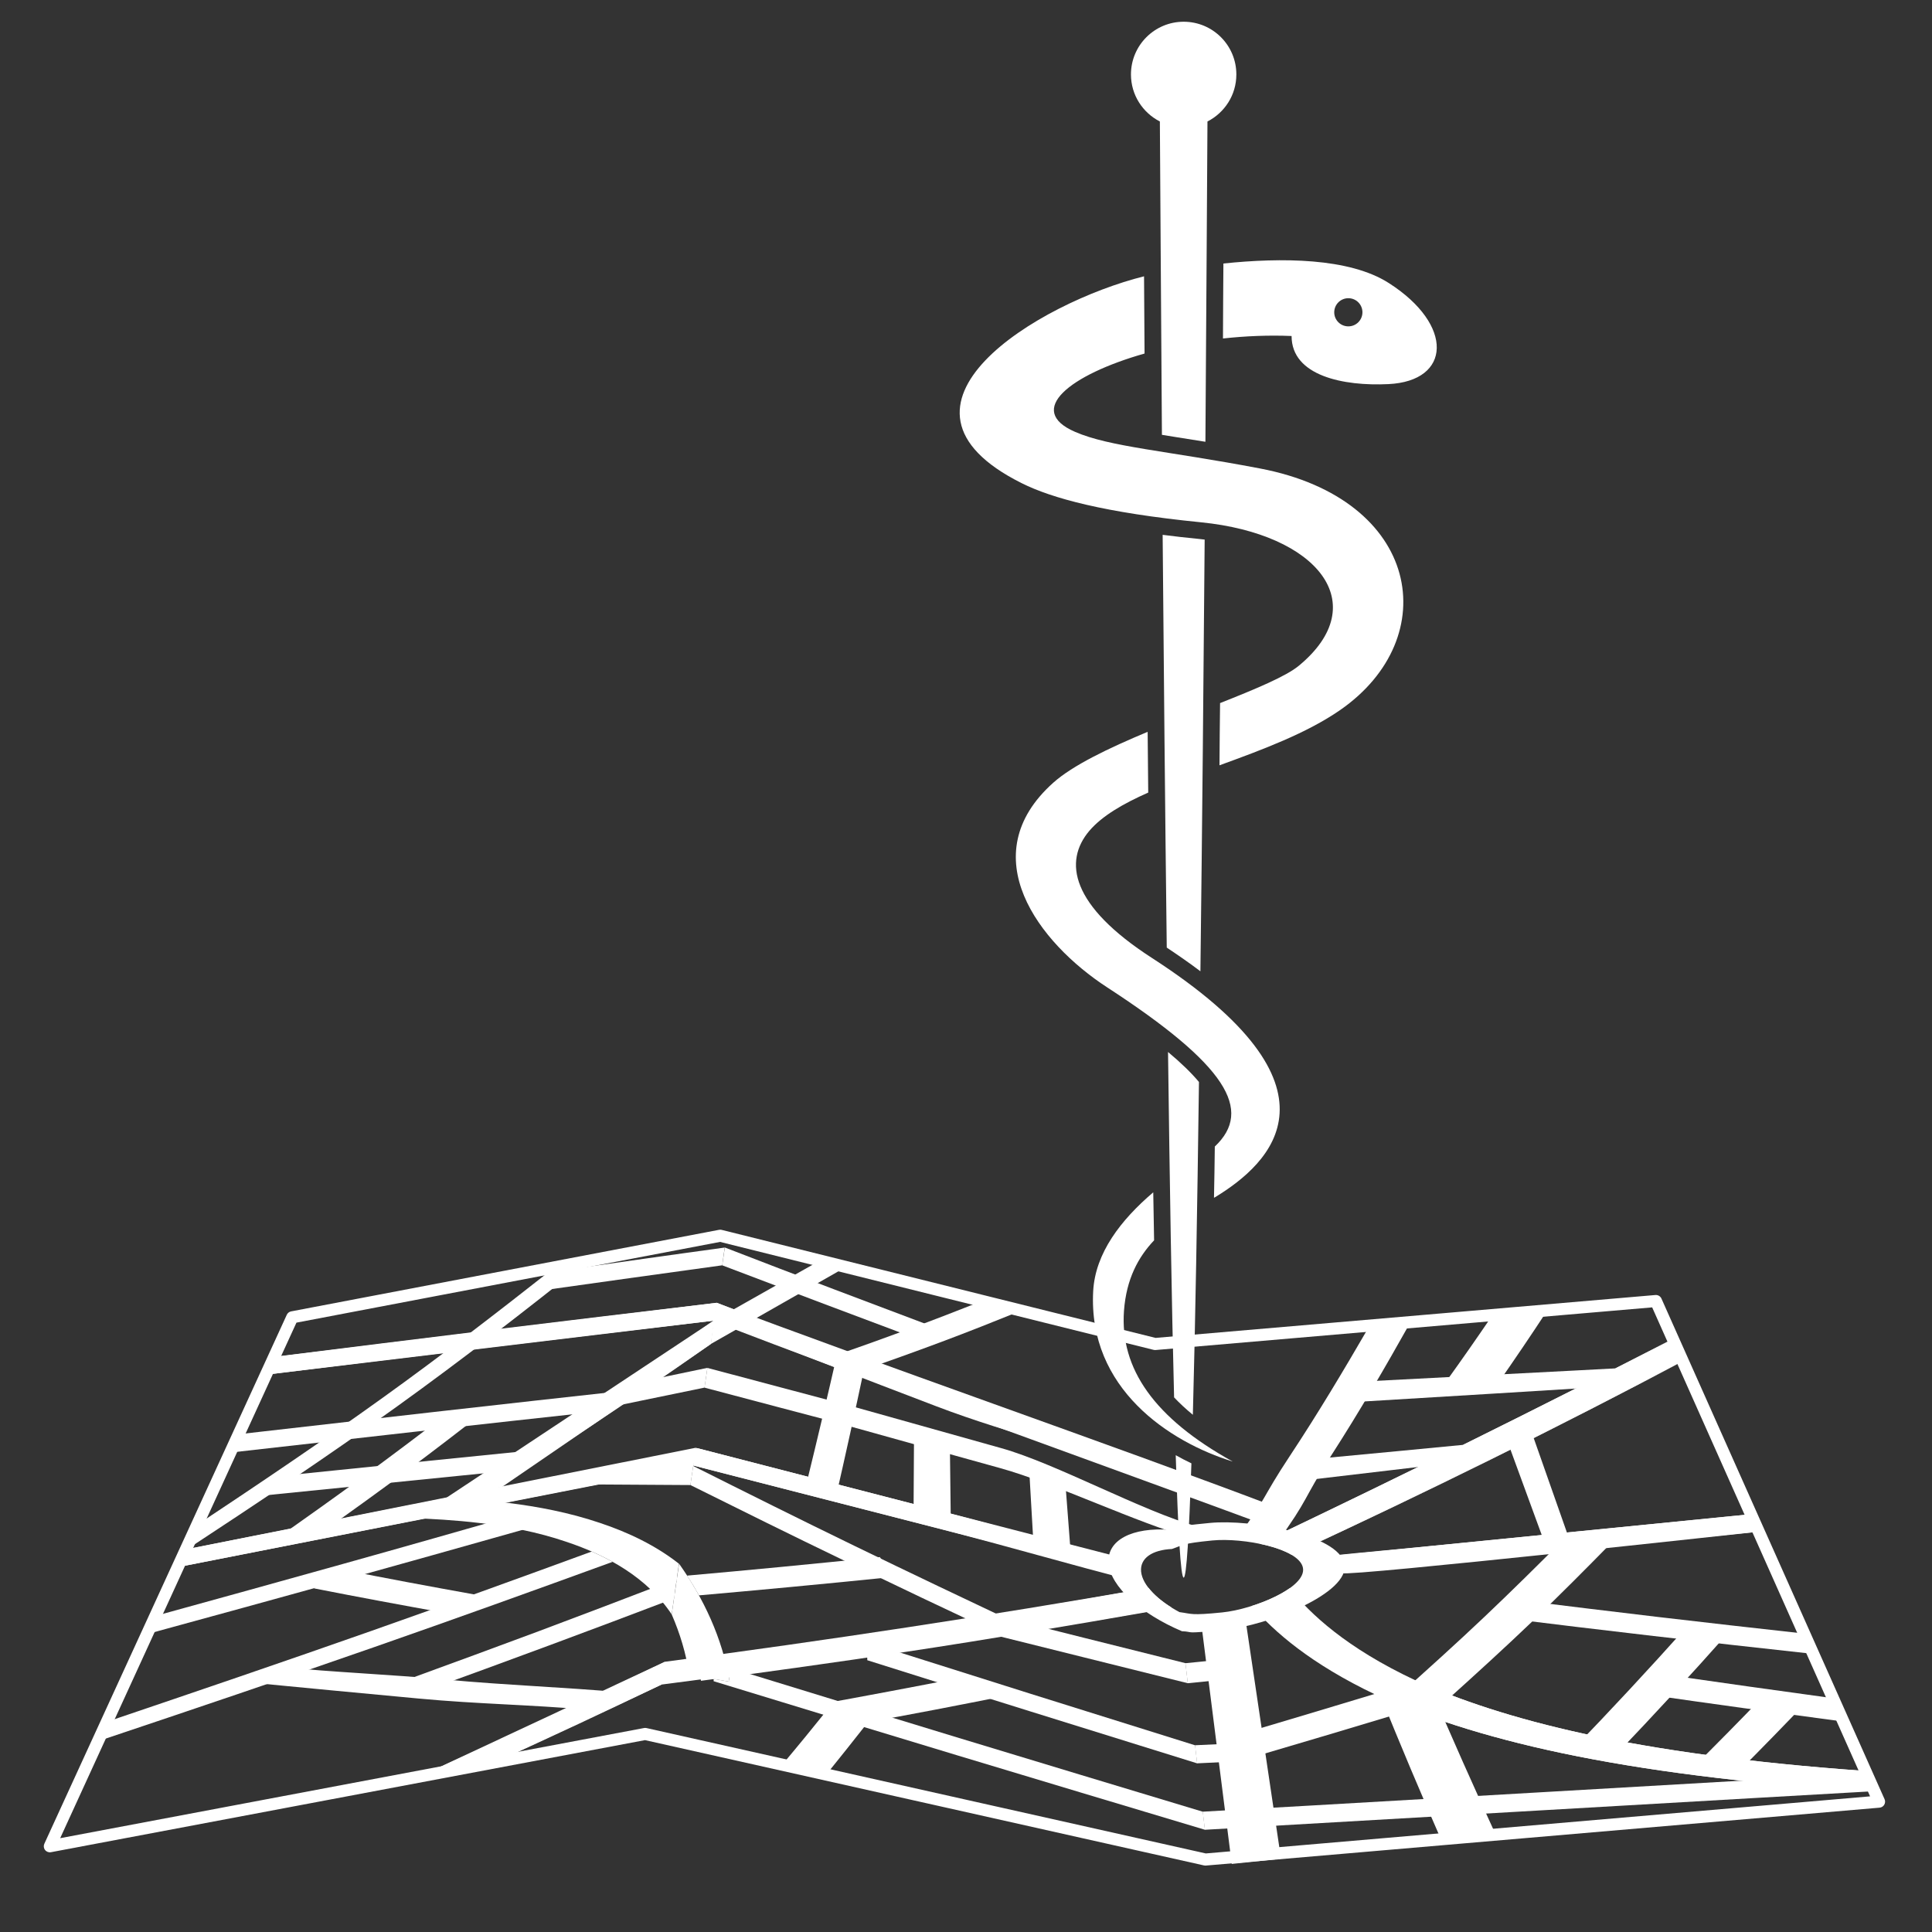 <svg xmlns="http://www.w3.org/2000/svg" xmlns:xlink="http://www.w3.org/1999/xlink" id="Layer_1" x="0px" y="0px" viewBox="0 0 799.99 799.99" style="enable-background:new 0 0 799.99 799.99;" xml:space="preserve"><rect x="0" y="0" width="799.99" height="799.99" fill="#333333" stroke="none"/><style type="text/css">	.st0{fill:#FFFFFF;}	.st1{fill-rule:evenodd;clip-rule:evenodd;fill:#FFFFFF;}</style><g>	<g>		<path class="st0" d="M499.12,772.49c-0.18,0-0.37-0.02-0.55-0.06l-231.49-51.89L21.09,766.95c-0.92,0.17-1.86-0.18-2.43-0.92   c-0.58-0.74-0.69-1.73-0.3-2.58l100.39-219.03c0.34-0.74,1.01-1.26,1.8-1.41l177.21-33.78c0.35-0.07,0.72-0.06,1.07,0.03   l179.65,44.73l206.98-17.76c1.06-0.09,2.06,0.5,2.5,1.47L780.35,745c0.33,0.74,0.28,1.59-0.13,2.29c-0.41,0.7-1.13,1.15-1.94,1.22   l-278.94,23.97C499.26,772.48,499.19,772.49,499.12,772.49z M267.12,715.48c0.18,0,0.37,0.02,0.55,0.06l231.62,51.92l275.06-23.64   l-90.23-202.47L478.5,559.01c-0.27,0.02-0.55,0-0.82-0.07l-179.52-44.7l-175.41,33.43L24.92,761.14l241.75-45.61   C266.81,715.5,266.97,715.48,267.12,715.48z"></path>	</g>	<g>		<path class="st1" d="M275.26,688.13c-16.09,7.77-32.44,15.58-48.98,23.32c-16.67,7.8-33.64,15.55-50.74,23.29   c9.8-1.65,19.62-3.33,29.45-4.98c11.7-5.35,23.39-10.71,34.88-16.08c11.42-5.33,22.77-10.76,34.08-16.16   C274.4,694.39,274.84,691.24,275.26,688.13z"></path>	</g>	<g>		<path class="st1" d="M288.11,599.48c-35.24,7-70.48,14.04-105.69,21.06c-35.21,7.01-70.45,14.03-105.66,21.06   c-1.13,2.45-2.23,4.9-3.33,7.35c35.6-7.03,71.19-14.04,106.79-21.06c35.6-7.01,71.22-14.06,106.85-21.06   C287.37,604.41,287.76,601.93,288.11,599.48z"></path>	</g>	<g>		<path class="st1" d="M287.05,607.01c-10-0.03-19.92-0.11-29.75-0.16c-3.38,2.64-6.74,5.24-10.09,7.83   c12.77,0.08,25.68,0.19,38.68,0.24C286.27,612.31,286.66,609.65,287.05,607.01z"></path>	</g>	<g>		<path class="st1" d="M244.46,708.03c3.71-2.61,10.03-4.6,13.74-7.23c-25.83-2.26-48.49-3-73.34-5.3   c-24.34-2.25-45.69-2.97-69.05-5.29c-3.95,2.64-10.48,3.69-14.46,6.27c23.51,2.29,47.53,4.56,71.99,6.84   C198.25,705.65,218.48,705.77,244.46,708.03z"></path>	</g>	<g>		<path class="st1" d="M169.51,695.16c1.54,1.92,3.12,3.78,4.69,5.64c17.87-6.47,35.57-12.94,53.14-19.46   c17.38-6.45,34.62-12.94,51.75-19.46c0.09-0.64,0.21-1.28,0.3-1.94c-1.43-1.44-2.79-2.88-4.16-4.31   c-17.22,6.6-34.63,13.25-52.16,19.81C205.39,682.05,187.5,688.58,169.51,695.16z"></path>	</g>	<g>		<path class="st1" d="M60.88,676.63c26.57-7.24,53-14.51,79.24-21.78c26.07-7.22,51.98-14.54,77.75-21.8   c0-2.32,0.03-4.66,0.06-6.98c-25.21,7.19-50.55,14.43-76.09,21.56c-25.7,7.18-51.57,14.35-77.57,21.51   C63.14,671.65,62.01,674.13,60.88,676.63z"></path>	</g>	<g>		<path class="st1" d="M185.81,668.14c3.68-2.58,7.39-5.19,11.07-7.83c-9.53-1.73-18.98-3.44-28.26-5.19   c-9.18-1.73-18.29-3.49-27.22-5.24c-3.8,2.61-7.57,5.24-11.34,7.83c9,1.76,18.14,3.52,27.37,5.24   C166.75,664.68,176.22,666.43,185.81,668.14z"></path>	</g>	<g>		<path class="st1" d="M296.81,539.45c-31.53,3.75-62.7,7.46-93.49,11.23c-30.49,3.74-60.62,7.48-90.43,11.24   c-1.13,2.45-2.23,4.92-3.35,7.37c30.16-3.75,60.71-7.48,91.56-11.21c31.2-3.77,62.76-7.51,94.65-11.26   C296.1,544.37,296.46,541.93,296.81,539.45z"></path>	</g>	<g>		<path class="st1" d="M187.98,618.67c1.31,1.89,2.64,3.75,4.01,5.62c17.99-11.29,35.67-22.51,52.84-33.89   c16.94-11.22,33.37-22.58,49.52-33.89c0.48-3.27,0.95-6.58,1.43-9.88c-16.92,12.01-34.21,24.12-52.01,36.02   C225.64,594.77,207.01,606.67,187.98,618.67z"></path>	</g>	<g>		<path class="st1" d="M251.3,584.07c4.01-2.87,8.05-5.8,12.08-8.73c-28.14,3.09-56.05,6.2-83.66,9.32   c-27.37,3.09-54.51,6.18-81.35,9.27c-1.16,2.53-2.29,5.06-3.44,7.59c25.47-2.9,51.21-5.8,77.16-8.71   C198.28,589.87,224.64,586.97,251.3,584.07z"></path>	</g>	<g>		<path class="st1" d="M76.47,642.18c30.4-19.94,59.92-39.65,87.96-59.82c27.41-19.71,53.35-39.91,78.41-59.87   c-4.84,1.09-9.68,2.21-14.52,3.33c-22.47,17.68-45.58,35.52-69.8,52.92c-24.77,17.81-50.68,35.27-77.25,52.9   C79.68,635.15,78.07,638.67,76.47,642.18z"></path>	</g>	<g>		<path class="st1" d="M212.02,608.88c4.28-2.93,8.49-5.83,12.74-8.76c-18.02,1.81-35.92,3.61-53.71,5.43   c-17.66,1.8-35.24,3.59-52.67,5.38c-4.54,2.93-9.08,5.86-13.63,8.76c17.61-1.78,35.3-3.55,53.08-5.35   C175.81,612.52,193.86,610.69,212.02,608.88z"></path>	</g>	<g>		<path class="st1" d="M292.92,566.39c-12.53,2.61-25,5.22-37.5,7.83c-5.88,3.83-11.76,7.67-17.66,11.5   c9-1.86,17.99-3.73,26.99-5.59c9-1.86,17.99-3.7,26.99-5.56C292.12,571.82,292.51,569.11,292.92,566.39z"></path>	</g>	<g>		<path class="st1" d="M300.08,516.58c-11.13,1.54-22.24,3.06-33.28,4.63c-11.01,1.57-22,3.11-32.92,4.66   c-3.86,2.93-7.69,5.83-11.58,8.76c12.68-1.78,25.38-3.57,38.15-5.35c12.82-1.79,25.68-3.57,38.62-5.35   C299.37,521.51,299.72,519.06,300.08,516.58z"></path>	</g>	<g>		<path class="st1" d="M278.76,653.52c0.45,0.48,0.89,0.91,1.34,1.36c0.12-0.69,0.21-1.41,0.33-2.1   C279.86,653.02,279.3,653.28,278.76,653.52z"></path>	</g>	<g>		<path class="st1" d="M201.52,583.8c-5.64,0.64-11.25,1.25-16.83,1.86c-11.22,8.6-22.64,17.2-34.29,25.74   c-11.75,8.62-23.78,17.14-35.92,25.72c6.35-0.93,12.74-1.86,19.09-2.79c11.79-8.41,23.41-16.79,34.79-25.24   C179.62,600.74,190.62,592.21,201.52,583.8z"></path>	</g>	<g>		<path class="st1" d="M475.61,657.54c-32.23,5.74-65.67,11.54-100.35,16.89c-28.27,4.36-57.34,8.46-87.16,12.52   c0.85,2.95,1.57,5.96,2.16,9.02c29.01-3.89,57.32-7.83,84.88-11.99c35.1-5.31,68.95-11.07,101.57-16.78   C476.35,664,475.98,660.77,475.61,657.54L475.61,657.54z"></path>	</g>	<g>		<path class="st1" d="M471.65,647.86c-33.06-8.53-51.34-14.24-84.38-22.76c-33.04-8.53-66.1-17.06-99.15-25.61   c-0.37,2.46-0.72,4.91-1.06,7.34c33.36,8.58,66.75,17.17,100.12,25.72c33.36,8.55,51.96,14.29,85.35,22.85   C472.23,652.91,471.95,650.37,471.65,647.86z"></path>	</g>	<g>		<path class="st1" d="M415.15,677.39c2.68-1.35,5.41-2.7,8.07-4.11c-23.46-11.09-46.67-22.14-69.51-33.23   c-22.56-10.96-44.8-22.05-66.68-33.03c-0.39,2.65-0.76,5.3-1.16,7.89c20.85,10.38,41.97,20.83,63.4,31.16   C370.91,656.49,392.92,666.96,415.15,677.39z"></path>	</g>	<g>		<path class="st1" d="M481.77,610.5c-31.61-11.89-62.95-23.76-93.87-35.63c-30.69-11.78-61.06-23.62-91.09-35.41   c-0.37,2.46-0.72,4.91-1.06,7.37c30.36,11.81,61.04,23.7,92.07,35.52c31.26,11.91,62.36,18.74,94.26,30.66   C481.79,610.5,482.07,613.01,481.77,610.5z"></path>	</g>	<g>		<path class="st1" d="M344.79,561.65c3.54,2.15,7.08,4.28,10.64,6.4c11.66-4.11,23.13-8.2,34.34-12.39   c10.99-4.11,21.75-8.39,32.28-12.64c-5.16-1.43-10.3-2.87-15.43-4.3c-9.81,3.86-19.82,7.77-30.03,11.53   C366.2,554.08,355.57,557.89,344.79,561.65z"></path>	</g>	<g>		<path class="st1" d="M334.08,613.75c3.96,2.26,7.91,4.53,11.89,6.79c4.07-17.8,8.01-35.66,11.8-53.51   c-3.7-2.23-7.38-4.5-11.04-6.73C342.66,578.12,338.43,595.98,334.08,613.75z"></path>	</g>	<g>		<path class="st1" d="M354.6,591.18c-0.23-2.87-0.44-5.71-0.65-8.55c-10.18-2.7-20.38-5.41-30.54-8.11   c-10.16-2.7-20.34-5.41-30.5-8.11c-0.42,2.7-0.81,5.44-1.2,8.17c10.46,2.79,20.94,5.54,31.42,8.31   C333.59,585.63,344.12,588.39,354.6,591.18z"></path>	</g>	<g>		<path class="st1" d="M495.77,632.09c-22.77-6.32-58.55-26.13-81.24-32.47c-22.68-6.33-45.35-12.72-68-19.07   c-0.72,2.62-1.48,5.27-2.24,7.92c23.18,6.46,46.39,12.95,69.62,19.37c23.2,6.41,56.63,22.73,79.95,29.16   C493.51,634.16,496.12,634.96,495.77,632.09z"></path>	</g>	<g>		<path class="st1" d="M378.27,628.05c5.14,0.83,10.3,1.63,15.43,2.48c-0.14-10.43-0.25-20.86-0.37-31.3   c-4.95-0.52-9.93-1.02-14.88-1.55C378.39,607.79,378.32,617.92,378.27,628.05z"></path>	</g>	<g>		<path class="st1" d="M427.97,639.97c5.11,0.8,10.23,1.66,15.34,2.48c-0.81-10.49-1.62-21-2.41-31.52   c-4.91-0.5-9.79-0.99-14.69-1.52C426.79,619.63,427.37,629.79,427.97,639.97z"></path>	</g>	<g>		<path class="st1" d="M381.72,555.13c3.05-1.35,6.11-2.73,9.12-4.08c-15.27-5.77-30.53-11.51-45.67-17.25   c-15.09-5.72-30.13-11.48-45.05-17.25c-0.35,2.46-0.72,4.91-1.06,7.39c13.61,5.19,27.33,10.39,41.07,15.57   C353.94,544.72,367.77,549.92,381.72,555.13z"></path>	</g>	<g>		<path class="st1" d="M494.86,722.68c-22.91-7.15-45.72-14.28-68.42-21.42c-22.61-7.11-45.16-14.24-67.61-21.36   c0.09,2.54,0.21,5.05,0.3,7.56c22.54,7.12,45.18,14.23,67.89,21.31c22.79,7.11,45.7,14.24,68.7,21.39   C495.44,727.67,495.14,725.16,494.86,722.68z"></path>	</g>	<g>		<path class="st1" d="M336.6,706.2c6.52,2.48,13.07,4.99,19.64,7.48c10.46-1.88,20.83-3.81,31.1-5.77   c10.16-1.94,20.2-3.95,30.17-5.91c-6.43-2.48-12.84-4.97-19.2-7.42c-10.04,1.99-20.18,3.93-30.4,5.85   C357.58,702.38,347.15,704.3,336.6,706.2z"></path>	</g>	<g>		<path class="st0" d="M281.19,647.48c10.09,14.32,17.89,30.63,20.94,48.88c-5.58-0.97-11.15-1.93-16.73-2.93   c-1.32-8.8-3.86-17.11-7.27-24.95C279.15,661.49,280.17,654.49,281.19,647.48z"></path>	</g>	<g>		<path class="st1" d="M280.1,654.87l0.01,0.02l0.21-1.48C280.25,653.9,280.18,654.39,280.1,654.87L280.1,654.87z M289.42,660.6   c12.75-1.13,25.42-2.28,37.91-3.46c14.21-1.34,28.3-2.73,42.2-4.14c-1.76-2.73-3.49-5.49-5.21-8.25   c-13.61,1.38-27.35,2.78-41.26,4.11c-12.73,1.22-25.57,2.4-38.55,3.56C286.24,655.08,287.88,657.81,289.42,660.6z"></path>	</g>	<g>		<path class="st1" d="M341.74,735.29c5.83-7.2,11.57-14.43,17.24-21.64c-5.16-2.32-10.3-4.64-15.39-6.95   c-6.52,8.14-13.16,16.25-19.94,24.31C329.66,732.45,335.68,733.85,341.74,735.29z"></path>	</g>	<g>		<path class="st1" d="M490.88,688.68c-13.77-3.45-27.54-6.89-41.28-10.32c-13.77-3.44-27.51-6.9-41.28-10.38   c-0.67,2.57-1.34,5.13-2.01,7.7c14.25,3.56,28.53,7.12,42.76,10.65c14.23,3.53,28.5,7.09,42.78,10.65   C491.53,694.23,491.21,691.47,490.88,688.68z"></path>	</g>	<g>		<path class="st1" d="M498.06,750.19c-34.17-10.29-68.17-20.58-101.94-30.83c-31.9-9.68-63.64-19.46-95.21-29.15   c0.47,2.02,0.87,4.07,1.22,6.13c-2.2-0.38-4.41-0.76-6.61-1.15l-0.03,0.95c33.48,10.24,67.11,20.5,100.95,30.72   c33.97,10.26,68.14,20.5,102.5,30.8C498.66,755.19,498.36,752.68,498.06,750.19z"></path>	</g>	<g>		<path class="st1" d="M566.79,549.49c-10.28,17.71-20.98,35.67-32.72,53.41c-11.98,18.11-8.94,16.54-22.38,34.67   c5.65,0.42,11.33,0.84,16.98,1.27c13.56-18.63,10.57-17.54,22.54-36.14c11.74-18.24,22.41-36.64,32.62-54.83   C578.15,548.42,572.47,548.94,566.79,549.49z"></path>	</g>	<g>		<path class="st0" d="M586.16,695.81c17.56,7.94,40.39,15.73,70.16,22.18c30.3,6.57,67.89,11.84,114.2,15.18   c1.24,2.88,2.46,5.78,3.67,8.61c-51.93-3.27-93.83-8.78-127.38-15.85c-32.93-6.94-57.9-15.43-76.99-24.11"></path>	</g>	<g>		<path class="st1" d="M515.31,667.74c-6.09,0.38-12.12,1.54-18.24,1.78c4.32,34.09,8.65,68.17,12.97,102.28   c6.8-0.72,13.6-1.41,20.4-2.13C525.38,735.7,520.36,701.72,515.31,667.74z"></path>	</g>	<g>		<path class="st1" d="M725.55,626.94c-39.87,3.97-79.76,7.93-119.6,11.88c-39.86,3.96-25.9,2.43-65.73,6.38   c0.29,2.51,0.61,5.04,0.89,7.54c40.19-3.99,26.6-2.52,66.82-6.53c40.22-4.01,80.43-8.01,120.68-12.03   C727.59,631.8,726.6,629.37,725.55,626.94z"></path>	</g>	<g>		<path class="st0" d="M556.7,647.53c-2.46-12.11-38.64-18.59-55.73-16.92c-17.08,1.67-11.44,1.56-16.52,2.85c0,0,0-0.01,0-0.01   c-15.5-1.13-26.21,4.17-25.43,13.85c0.79,9.68,13.38,20.93,30.3,28.11c0,0.01,0,0.02,0,0.03c5.59,0.22-0.32,1.24,17.71-0.57   C525.07,673.06,559.16,659.64,556.7,647.53z M506.08,667.66c-13.12,1.32-12.42,0.57-17.65-0.12c0,0,0,0,0,0c0,0,0,0-0.01,0   c-0.01,0-0.02,0-0.03,0c0,0,0-0.01,0-0.01c-9.01-4.77-15.34-11.15-15.89-16.76c-0.54-5.61,4.66-9.01,12.82-9.38   c0-0.01,0-0.01,0-0.02c4.82-1.64,3.93-2.25,16.63-3.5c12.7-1.25,36.1,3.17,37.57,11.36C541,657.41,519.23,666.33,506.08,667.66z"></path>	</g>	<g>		<path class="st1" d="M519.01,729.03c-0.64-2.46-1.25-4.91-1.88-7.39c-7.47,0.32-14.87,0.7-22.31,1.02   c0.29,2.51,0.57,5.01,0.86,7.49C503.43,729.8,511.22,729.43,519.01,729.03z"></path>	</g>	<g>		<path class="st1" d="M578.76,702.31c6.86,0.5,13.72,1.02,20.59,1.49c12.13-10.94,24.04-21.78,35.46-32.72   c11.24-10.77,22.02-21.63,32.59-32.4c-6.58-0.55-13.09-1.07-19.63-1.64c-10.72,10.79-21.71,21.65-33.1,32.45   C603.11,680.45,591.05,691.32,578.76,702.31z"></path>	</g>	<g>		<path class="st1" d="M619.65,760.34c-4.69-10.22-9.34-20.46-13.89-30.71c-4.55-10.26-9.03-20.54-13.47-30.84   c-6.96,0.99-13.89,1.96-20.84,2.95c4.15,10.2,8.33,20.38,12.61,30.54c4.28,10.16,8.65,20.3,13.09,30.42   C604.64,761.91,612.14,761.14,619.65,760.34z"></path>	</g>	<g>		<path class="st1" d="M589.35,706.51c-1.05-3.4-2.11-6.82-3.16-10.22c-12.61,3.82-25.3,7.66-38.08,11.49   c-12.82,3.84-25.76,7.72-38.75,11.54c0.73,3.47,1.5,6.92,2.2,10.37c13.15-3.89,26.24-7.76,39.23-11.61   C563.73,714.23,576.56,710.35,589.35,706.51z"></path>	</g>	<g>		<path class="st1" d="M513.26,694.82c1.24-2.9,2.46-5.86,3.7-8.76c-8.71,0.89-17.43,1.76-26.11,2.63c0.32,2.75,0.64,5.53,0.96,8.29   C498.93,696.26,506.08,695.54,513.26,694.82z"></path>	</g>	<g>		<path class="st1" d="M560.79,572.24c0.93,2.7,1.85,5.43,2.81,8.14c17.87-1.07,35.75-2.16,53.62-3.25   c17.91-1.09,35.88-2.23,53.91-3.32c3.8-2.65,7.66-5.28,11.46-7.94c-20.4,1.12-40.82,2.16-61.16,3.22   C601.2,570.15,580.96,571.17,560.79,572.24z"></path>	</g>	<g>		<path class="st1" d="M598.48,572.49c7.15,0.27,14.33,0.52,21.51,0.74c7.15-10.27,14.11-20.52,20.78-30.72   c-7.63,0.72-15.23,1.44-22.82,2.13C611.66,553.9,605.19,563.18,598.48,572.49z"></path>	</g>	<g>		<path class="st1" d="M536.63,604.86c0.83,2.75,1.69,5.51,2.52,8.24c11.81-1.36,23.62-2.79,35.43-4.17   c11.78-1.37,23.59-2.78,35.4-4.19c4.18-2.68,8.36-5.36,12.51-8.06c-14.3,1.36-28.63,2.74-42.93,4.12   C565.26,602.17,550.93,603.52,536.63,604.86z"></path>	</g>	<g>		<path class="st1" d="M746.49,676.36c-20.11-2.23-40.06-4.48-59.81-6.8c-19.53-2.29-38.94-4.69-58.19-7.07   c-2.36,2.46-4.76,4.89-7.15,7.32c20.91,2.58,42.07,5.16,63.39,7.62c21.51,2.48,43.34,4.91,65.3,7.32   C748.85,681.95,747.67,679.17,746.49,676.36z"></path>	</g>	<g>		<path class="st1" d="M651.12,724.54c5.87,0.79,11.81,1.59,17.71,2.33c16.15-16.9,31.63-33.69,46.41-50.36   c-5.78-0.79-11.49-1.61-17.24-2.41C683.03,690.83,667.43,707.62,651.12,724.54z"></path>	</g>	<g>		<path class="st1" d="M757.75,703.01c-22.28-3.05-44.33-6.15-66.17-9.3c-3.1,2.68-6.19,5.31-9.32,7.96   c13.05,1.89,26.17,3.74,39.35,5.56c13.34,1.83,26.75,3.62,40.22,5.43C760.5,709.46,759.16,706.23,757.75,703.01z"></path>	</g>	<g>		<path class="st1" d="M700.11,732.83c6.29,0.57,12.54,1.14,18.86,1.69c10.44-10.49,20.62-20.91,30.51-31.31   c-6.16-0.6-12.35-1.14-18.48-1.76C720.98,711.89,710.67,722.34,700.11,732.83z"></path>	</g>	<g>		<polygon class="st1" points="624.51,597.69 638.91,637.01 649.23,635.74 634.17,592.92   "></polygon>	</g>	<g>		<path class="st1" d="M694.46,553.51l3.93,9.28c-53.42,28.35-108.01,55.28-163.61,81c-3.37-1.99-8.16-3.54-13.28-4.58   C580.47,611.12,638.12,582.55,694.46,553.51z"></path>	</g>	<g>		<path class="st1" d="M698.39,562.79c-5.55,2.95-11.12,5.88-16.7,8.8v-0.1C687.29,568.57,692.86,565.67,698.39,562.79   L698.39,562.79z M681.68,560.24v-0.17c4.27-2.19,8.52-4.37,12.78-6.57C690.22,555.75,685.97,557.99,681.68,560.24z M681.68,571.58   c-17.2,8.99-34.53,17.84-51.96,26.56v-0.11c17.69-8.87,35-17.75,51.96-26.55V571.58L681.68,571.58z M681.68,560.07v0.17   c-4,2.1-8.02,4.21-12.07,6.32l-0.71,0.04C673.17,564.43,677.43,562.25,681.68,560.07L681.68,560.07z M629.72,587.11   c8.05-4.08,16.01-8.17,23.9-12.24l-1.16,0.07c-7.56,3.82-15.14,7.63-22.74,11.43V587.11z M629.72,598.14   c-20.43,10.21-41.01,20.23-61.74,30.08v-0.14c10.5-4.97,20.88-9.94,31.14-14.93c10.33-5.02,20.53-10.07,30.6-15.12V598.14   L629.72,598.14z M629.72,586.38c-7.94,3.97-15.91,7.94-23.9,11.89l2.09-0.2c7.34-3.65,14.61-7.3,21.81-10.95V586.38L629.72,586.38   z M567.98,617.53c7.19-3.44,14.32-6.89,21.39-10.34l-2.19,0.26c-6.38,3.13-12.78,6.26-19.2,9.38V617.53z M567.98,628.22   c-7.05,3.35-14.12,6.68-21.21,9.99l-0.18-0.08c7.18-3.35,14.31-6.7,21.39-10.05V628.22L567.98,628.22z M567.98,616.83   c-11.55,5.62-23.15,11.21-34.81,16.79l0.53,0.13c11.56-5.42,22.99-10.82,34.28-16.23V616.83z"></path>	</g>	<g>		<g>			<path class="st1" d="M475.61,657.54c-66.64,11.59-133.41,21.75-200.3,30.55l-99.77,46.65l29.45-4.98l68.96-32.23    c69.72-8.96,140.05-19.47,211.12-31.93C481.09,663.13,477.82,660.36,475.61,657.54z"></path>		</g>		<g>			<polygon class="st1" points="487.02,655.42 487.02,655.42 487.11,656.21    "></polygon>		</g>	</g>	<g>		<polygon class="st1" points="77.62,641.42 73.44,648.94 287.04,607.02 288.94,599.7   "></polygon>	</g>	<g>		<polygon class="st1" points="288.94,599.7 287.08,606.83 460.53,651.34 461.61,644.27   "></polygon>	</g>	<g>		<path class="st1" d="M554.87,643.9l170.68-16.96l3.06,7.25c0,0-170.08,18.68-172.81,17.22   C553.07,649.95,549.03,644.48,554.87,643.9z"></path>	</g>	<g>		<path class="st0" d="M533.99,657.67c8.54,10.58,23.45,24.68,52.18,38.15c17.56,7.94,40.39,15.73,70.16,22.18   c30.3,6.57,67.89,11.84,114.2,15.18c1.24,2.88,2.46,5.78,3.67,8.61c-51.93-3.27-93.83-8.78-127.38-15.85   c-32.93-6.94-57.9-15.43-76.99-24.11c-27.13-12.88-42.31-26.2-51.46-36.85C524.16,663.13,529.93,660.55,533.99,657.67z"></path>	</g>	<g>		<polygon class="st1" points="184.67,620.29 295.45,546.88 294.35,556.51 207.88,615.7   "></polygon>	</g>	<g>		<polygon class="st1" points="341.99,520.58 295.45,546.88 294.33,556.51 352.34,523.47   "></polygon>	</g>	<g>		<polygon class="st1" points="296.81,539.45 112.9,561.92 109.54,569.29 295.74,546.83   "></polygon>	</g>	<g>		<path class="st1" d="M296.8,539.46c-0.51,2.51-1.02,5.02-1.53,7.53c61.67,23.99,169.95,62.7,232.9,86.01   c-0.39-2.83-1.77-7.04-2.17-9.86C464.58,599.82,358.23,562.78,296.8,539.46z"></path>	</g>	<g>		<path class="st1" d="M40.81,720.9c38.51-12.91,76.48-25.74,113.73-38.73c33.55-11.7,66.59-23.61,99.12-35.45   c-2.79-1.55-5.68-2.97-8.64-4.27c-29.99,10.98-60.45,22.02-91.34,32.9c-35.8,12.6-72.29,25.02-109.25,37.54   C43.22,715.55,42,718.24,40.81,720.9z"></path>	</g>	<g>		<path class="st1" d="M774.19,741.79c-0.64-2.46-1.28-4.94-1.91-7.42c-8.46,0.47-265.88,15.41-274.27,15.8   c0.32,2.51,0.61,5.01,0.89,7.49C507.61,757.19,765.41,742.23,774.19,741.79z"></path>	</g>	<g>		<path class="st0" d="M188.33,620.4c7.51,0.27,10.57,0.48,22.3,1.94c11.88,1.49,25.06,3.94,37.7,8.23   c11.79,3.91,23.19,9.37,32.8,16.93c-0.98,6.97-1.99,13.98-3,20.98c-10.03-15.12-26.51-24.39-43.85-30.14   c-11.73-3.99-24.05-6.29-35.18-7.64c-11.01-1.34-20.9-1.78-28-2.08C174.38,625.81,185.13,623.25,188.33,620.4z"></path>	</g></g><g>	<path class="st0" d="M575.08,117.21c-16.42-10.53-44.61-10.59-68.5-8.1c-0.07,9.68-0.15,20.07-0.18,31.05  c9.29-1.02,18.93-1.43,28.41-1.03c0,16.55,21.57,20.83,40.09,19.92C600.94,157.81,602.2,134.54,575.08,117.21z M558.31,135.14  c-3.23,0-5.84-2.61-5.84-5.82c0-3.23,2.61-5.84,5.84-5.84c3.24,0,5.84,2.61,5.84,5.84C564.14,132.53,561.54,135.14,558.31,135.14z   M476.98,396.66c-33.64-21.71-36.66-39.95-25.92-52.63c5.27-6.18,13.97-11.24,24.39-15.84c-0.07-8.38-0.14-16.79-0.24-25.16  c-16.07,6.72-31,13.84-39.1,21.09c-33.7,30.15-5.99,66.28,22.32,84.71c49.48,32.19,60.6,50.82,44.59,65.92  c-0.08,7.19-0.2,14.29-0.34,21.22c0.19-0.11,0.35-0.22,0.55-0.3C526.17,481.67,560.01,450.31,476.98,396.66z M465.41,542.79  c0.97-13.22,5.93-22.31,12.47-29.2c-0.14-6.47-0.21-13.12-0.35-19.88c-13.39,11.41-24,25.1-24.87,40.9  c-2.19,40.38,31.61,62.51,57.78,70.58C477.97,587.24,463.68,566.75,465.41,542.79z M521.62,193.96  c-38.83-7.4-62.02-8.85-76.51-15.16c-20.57-8.93-2.22-23.58,28.82-32.41c-0.05-11.27-0.14-21.95-0.21-31.98  c-43.67,10.9-114.82,53.56-50.72,85.63c12.54,6.28,34.37,12.25,74.31,16.23c48.21,4.8,71.62,33.7,40.52,59.38  c-5.28,4.38-17.88,9.64-32.63,15.48c-0.1,8.54-0.2,17.13-0.24,25.76c17.75-6.45,36.16-13.31,49.96-22.88  C598.02,264.14,588.49,206.65,521.62,193.96z"></path>	<path class="st0" d="M483.65,435.6c0.69,54.38,1.52,104.58,2.51,143.02c2.29,2.43,4.89,4.84,7.77,7.21  c0.99-36.44,1.83-84.78,2.53-137.81C493.33,444.27,489.05,440.11,483.65,435.6z M490.13,653.25c1.18,0,2.23-17.78,3.2-47.32  c-2.22-1.07-4.42-2.19-6.49-3.37C487.8,634.13,488.89,653.25,490.13,653.25z M490.13,9c-12.05,0-21.83,9.77-21.83,21.83  c0,8.51,4.88,15.85,11.97,19.47c0.17,25.38,0.44,72.55,0.85,129.75c1.91,0.31,3.83,0.62,5.81,0.94c3.81,0.61,7.87,1.23,12.2,1.94  c0.41-58.48,0.68-106.81,0.85-132.63c7.09-3.62,11.96-10.95,11.96-19.47C511.95,18.77,502.18,9,490.13,9z M481.42,221.46  c0.46,53.96,1,113.62,1.7,170.91c4.94,3.3,9.63,6.54,13.94,9.82c0.73-59.59,1.31-122.22,1.76-178.76  c-0.75-0.09-1.45-0.16-2.17-0.25C491.36,222.67,486.3,222.09,481.42,221.46z"></path></g></svg>